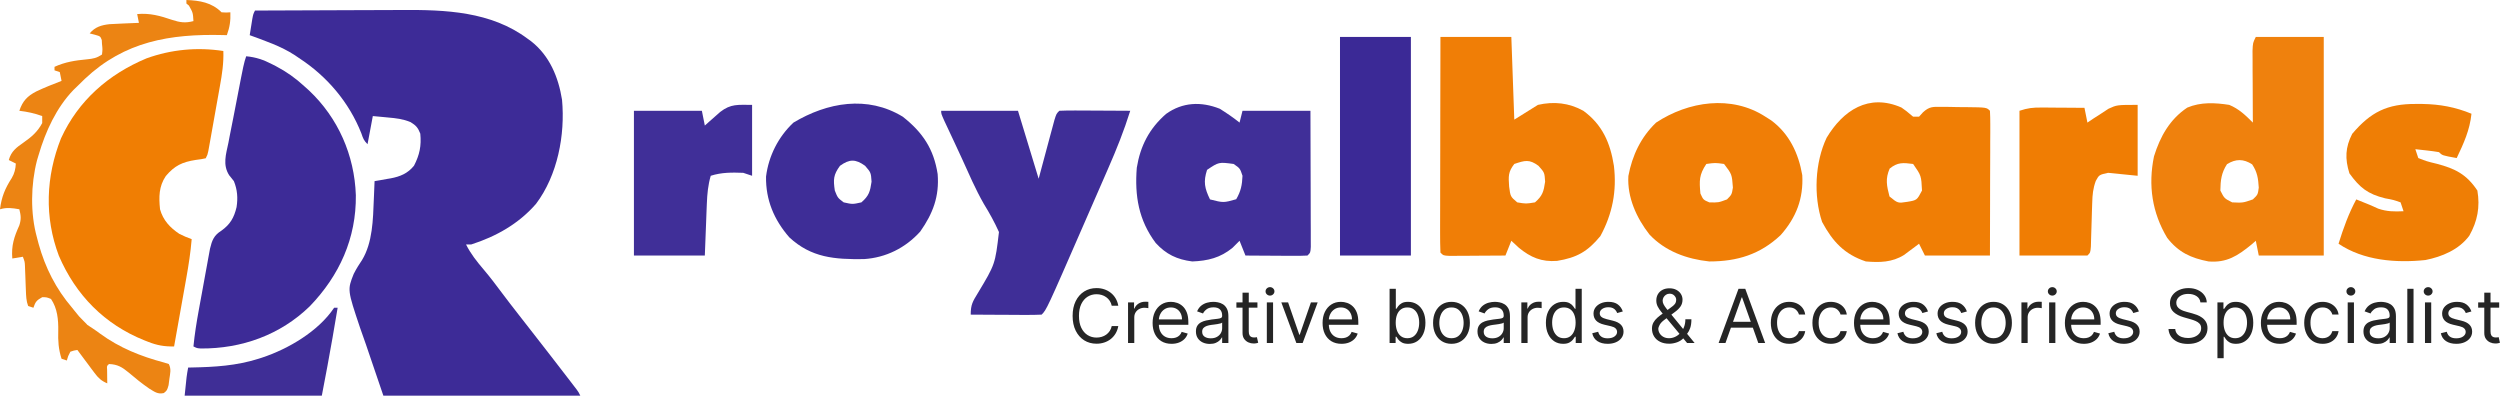 <svg width="2031" height="322" viewBox="0 0 2031 322" fill="none" xmlns="http://www.w3.org/2000/svg">
<path d="M207.156 8.572C226.172 8.472 245.187 8.396 264.204 8.35C273.037 8.328 281.87 8.298 290.703 8.249C299.253 8.201 307.803 8.176 316.353 8.165C319.589 8.157 322.825 8.142 326.061 8.119C361.862 7.87 398.824 9.227 428.598 31.43C429.53 32.103 430.462 32.775 431.422 33.468C446.463 45.228 453.649 62.637 456.596 81.054C459.224 109.689 452.969 142.339 435.496 165.563C421.486 181.722 403.16 192.079 382.881 198.584C381.467 198.584 380.052 198.584 378.595 198.584C382.431 206.256 387.362 212.425 392.913 218.951C398.154 225.133 403.018 231.538 407.843 238.05C412.146 243.832 416.578 249.511 421.008 255.194C422.285 256.833 422.285 256.833 423.588 258.504C426.209 261.866 428.832 265.227 431.455 268.588C441.646 281.653 451.817 294.731 461.904 307.876C462.7 308.911 463.497 309.946 464.318 311.013C465.048 311.967 465.778 312.921 466.53 313.903C467.173 314.742 467.817 315.581 468.48 316.445C470.029 318.591 470.029 318.591 471.458 321.449C418.655 321.449 365.851 321.449 311.448 321.449C306.733 307.599 302.019 293.75 297.161 279.482C295.64 275.166 294.119 270.85 292.552 266.404C282.195 235.502 282.195 235.502 287.349 222.554C289.374 218.562 291.651 214.852 294.171 211.156C302.731 197.058 303.045 178.23 303.68 162.242C303.772 160.061 303.772 160.061 303.867 157.836C304.017 154.275 304.163 150.714 304.305 147.152C305.752 146.909 307.2 146.666 308.691 146.415C310.622 146.067 312.553 145.717 314.484 145.366C315.909 145.131 315.909 145.131 317.363 144.892C325.024 143.465 331.307 140.899 336.343 134.607C340.905 125.765 342.406 118.481 341.45 108.578C339.532 103.677 338.016 101.96 333.548 99.208C327.402 96.654 321.782 96.025 315.198 95.452C313.416 95.277 313.416 95.277 311.599 95.098C308.692 94.814 305.784 94.551 302.876 94.292C301.462 101.835 300.047 109.378 298.59 117.15C295.509 114.069 294.962 112.447 293.59 108.4C283.674 83.136 265.538 61.806 242.872 47.146C241.799 46.405 240.725 45.665 239.619 44.902C228.293 37.507 215.495 33.222 202.87 28.573C203.311 25.774 203.758 22.977 204.209 20.18C204.458 18.622 204.706 17.064 204.963 15.459C205.727 11.429 205.727 11.429 207.156 8.572Z" fill="#3D2B97"/>
<path d="M181.44 41.431C181.802 51.19 180.417 60.225 178.677 69.815C178.254 72.206 178.254 72.206 177.823 74.646C177.228 77.996 176.629 81.346 176.025 84.695C175.098 89.838 174.187 94.983 173.278 100.129C172.698 103.388 172.116 106.647 171.534 109.906C171.26 111.45 170.986 112.993 170.704 114.583C170.447 116.004 170.189 117.426 169.924 118.891C169.587 120.771 169.587 120.771 169.242 122.689C168.582 125.722 168.582 125.722 167.153 128.579C163.565 129.333 163.565 129.333 159.028 129.919C148.035 131.636 141.894 134.54 134.718 142.989C128.996 151.434 128.993 160.131 130.008 170.011C132.486 178.928 138.128 184.953 145.723 190.012C149.023 191.713 152.228 193.014 155.724 194.298C154.839 204.958 153.239 215.394 151.343 225.918C151.06 227.515 150.776 229.112 150.484 230.758C149.587 235.809 148.682 240.858 147.777 245.908C147.164 249.353 146.551 252.798 145.938 256.244C144.444 264.645 142.943 273.046 141.437 281.446C133.624 281.611 127.59 280.572 120.365 277.696C119.363 277.304 118.362 276.912 117.33 276.508C84.977 263.56 61.576 239.806 47.804 207.753C35.974 176.379 37.244 143.423 49.557 112.418C63.634 81.655 88.167 60.319 119.025 47.414C139.167 40.143 160.3 38.179 181.44 41.431Z" fill="#F07E03"/>
<path d="M200.012 45.717C208.014 46.454 214.055 48.571 221.174 52.235C222.178 52.748 223.181 53.26 224.214 53.788C232.737 58.272 240.067 63.465 247.158 70.004C248.447 71.163 249.736 72.321 251.065 73.515C274.667 95.78 287.962 126.001 289.091 158.555C289.506 193.578 275.711 223.867 251.712 248.765C227.776 272.088 196.297 283.358 163.074 283.115C160.01 282.875 160.01 282.875 157.153 281.446C158.127 271.617 159.649 261.983 161.433 252.27C161.71 250.751 161.986 249.233 162.271 247.668C162.854 244.479 163.438 241.29 164.026 238.101C164.922 233.225 165.805 228.347 166.687 223.468C167.257 220.36 167.827 217.251 168.398 214.143C168.66 212.689 168.922 211.235 169.192 209.737C169.444 208.377 169.697 207.018 169.957 205.617C170.175 204.428 170.393 203.239 170.617 202.014C172.258 195.169 173.797 191.192 179.833 187.422C187.042 182.293 190.172 176.805 192.194 168.253C193.34 160.77 192.856 154.187 190.012 147.152C188.739 145.529 187.45 143.919 186.149 142.318C180.757 133.805 183.609 125.35 185.558 116.006C185.921 114.112 186.28 112.216 186.636 110.32C187.577 105.356 188.573 100.403 189.58 95.451C190.595 90.405 191.556 85.348 192.523 80.292C198.044 51.623 198.044 51.623 200.012 45.717Z" fill="#3D2B97"/>
<path d="M151.438 0C162.346 0.447 172.028 2.018 180.011 10.001C183.702 10.239 183.702 10.239 187.154 10.001C187.432 16.947 186.64 22.06 184.297 28.573C183.22 28.543 182.143 28.513 181.033 28.483C138.083 27.45 101.32 33.575 68.969 64.036C66.919 66.011 64.889 68.007 62.861 70.004C61.815 71.015 60.769 72.026 59.691 73.068C45.803 87.48 36.998 106.728 31.43 125.722C30.976 127.236 30.521 128.75 30.052 130.309C25.009 149.878 24.568 173.353 30.002 192.869C30.457 194.604 30.912 196.339 31.38 198.126C36.755 217.491 45.453 234.685 58.575 250.016C59.619 251.317 59.619 251.317 60.685 252.644C64.083 256.97 64.29 257.159 67.861 260.73L70.004 262.873L70.998 263.973C70.998 263.973 77.887 268.393 81.255 270.999C96.986 282.54 114.397 289.494 133.133 294.483C135.122 295.101 135.122 295.101 137.151 295.733C139.27 299.969 138.24 303.23 137.598 307.876C137.28 310.374 137.28 310.374 136.956 312.921C135.723 317.163 135.723 317.163 133.094 319.322C127.995 320.475 125.435 318.182 121.107 315.606C115.265 311.576 109.764 307.118 104.363 302.515C99.22 298.265 95.5 296.02 88.577 295.733C86.778 297.21 86.778 297.21 87.009 300.426C87.025 301.735 87.042 303.045 87.059 304.394C87.072 305.707 87.085 307.02 87.098 308.373C87.115 309.388 87.131 310.402 87.148 311.448C82.346 309.43 79.913 307.153 76.813 302.999C75.993 301.912 75.174 300.826 74.329 299.706C73.492 298.572 72.653 297.437 71.79 296.268C70.93 295.123 70.07 293.977 69.184 292.797C67.066 289.973 64.959 287.142 62.861 284.303C60.047 284.739 60.047 284.739 57.146 285.732C55.294 289.29 55.294 289.29 54.289 292.875C52.875 292.404 51.46 291.932 50.003 291.447C47.488 283.638 47.081 276.947 47.324 268.767C47.453 259.664 46.671 250.604 41.431 242.872C37.922 241.465 37.922 241.465 34.288 241.444C29.83 243.92 28.783 245.101 27.145 250.016C25.73 249.544 24.316 249.073 22.859 248.587C21.283 244.454 21.186 240.291 21.028 235.902C20.975 234.586 20.921 233.27 20.866 231.915C20.766 229.154 20.665 226.393 20.565 223.633C20.512 222.319 20.458 221.005 20.403 219.651C20.36 218.453 20.317 217.255 20.272 216.02C20.103 212.62 20.103 212.62 18.573 208.584C15.744 209.056 12.915 209.527 10.001 210.013C9.116 199.577 11.431 192.552 15.721 183.03C17.323 178.021 16.979 175.057 15.715 170.011C9.971 169.016 5.597 168.339 0 170.011C1.229 160.052 4.083 153.082 9.526 144.685C11.805 140.797 12.622 137.356 12.858 132.865C10.972 131.922 9.086 130.98 7.143 130.008C9.092 122.91 13.316 119.848 19.108 115.811C25.642 111.239 30.398 107.201 34.288 100.006C34.288 98.12 34.288 96.234 34.288 94.292C28.108 92.031 22.246 90.789 15.715 90.006C18.345 82.117 22.165 78.074 29.466 74.29C36.174 71.101 43.075 68.387 50.003 65.718C49.532 63.361 49.06 61.004 48.574 58.575C47.16 58.104 45.746 57.632 44.288 57.146C44.288 56.203 44.288 55.261 44.288 54.289C52.975 50.308 61.226 49.089 70.649 48.196C75.774 47.673 78.486 47.206 82.862 44.288C83.339 40.122 83.339 40.122 82.862 35.717C82.803 34.656 82.744 33.595 82.684 32.502C81.513 29.474 81.513 29.474 77.058 28.216C75.674 27.862 74.288 27.509 72.862 27.145C77.127 21.931 82.362 20.375 88.961 19.641C92.583 19.404 96.2 19.239 99.828 19.108C101.712 19.026 101.712 19.026 103.634 18.941C106.71 18.807 109.787 18.688 112.864 18.573C112.157 15.037 112.157 15.037 111.436 11.429C121.791 10.488 130.132 12.854 139.841 16.157C146.181 18.226 150.5 18.894 157.153 17.144C156.74 10.306 156.74 10.306 153.492 4.554C152.814 3.994 152.136 3.434 151.438 2.857C151.438 1.914 151.438 0.971 151.438 0Z" fill="#EC8413"/>
<path d="M271.445 250.016C272.388 250.016 273.331 250.016 274.303 250.016C273.236 256.297 272.163 262.576 271.088 268.856C270.795 270.581 270.503 272.305 270.201 274.082C267.486 289.919 264.453 305.655 261.445 321.449C224.671 321.449 187.897 321.449 150.009 321.449C151.617 305.376 151.617 305.376 152.867 298.59C153.735 298.577 154.603 298.563 155.498 298.55C174.289 298.188 192.03 297.156 210.013 291.447C210.925 291.158 211.837 290.869 212.777 290.571C234.194 283.496 258.68 269.164 271.445 250.016Z" fill="#3F2E96"/>
<path d="M908.504 248.39H903.177C902.863 246.858 902.312 245.513 901.524 244.354C900.751 243.193 899.806 242.22 898.688 241.432C897.586 240.631 896.362 240.029 895.016 239.628C893.67 239.226 892.268 239.026 890.808 239.026C888.143 239.026 885.731 239.7 883.569 241.046C881.422 242.391 879.71 244.374 878.437 246.994C877.177 249.615 876.547 252.829 876.547 256.637C876.547 260.446 877.177 263.659 878.437 266.28C879.71 268.901 881.422 270.883 883.569 272.229C885.731 273.574 888.143 274.248 890.808 274.248C892.268 274.248 893.67 274.048 895.016 273.646C896.362 273.245 897.586 272.652 898.688 271.864C899.806 271.063 900.751 270.082 901.524 268.922C902.312 267.748 902.863 266.403 903.177 264.884H908.504C908.103 267.132 907.372 269.144 906.314 270.92C905.254 272.694 903.936 274.204 902.361 275.451C900.787 276.682 899.018 277.619 897.057 278.264C895.11 278.908 893.027 279.23 890.808 279.23C887.057 279.23 883.72 278.313 880.799 276.482C877.879 274.649 875.581 272.044 873.904 268.664C872.23 265.285 871.393 261.275 871.393 256.637C871.393 251.999 872.23 247.989 873.904 244.611C875.581 241.232 877.879 238.627 880.799 236.794C883.72 234.961 887.057 234.044 890.808 234.044C893.027 234.044 895.11 234.366 897.057 235.011C899.018 235.655 900.787 236.601 902.361 237.845C903.936 239.077 905.254 240.58 906.314 242.356C907.372 244.117 908.103 246.128 908.504 248.39ZM916.423 278.629V245.642H921.32V250.625H921.663C922.264 248.992 923.353 247.668 924.927 246.65C926.503 245.634 928.279 245.126 930.254 245.126C930.625 245.126 931.091 245.133 931.65 245.148C932.208 245.162 932.63 245.183 932.917 245.212V250.366C932.745 250.324 932.351 250.258 931.736 250.173C931.134 250.072 930.498 250.023 929.824 250.023C928.22 250.023 926.788 250.359 925.529 251.031C924.284 251.69 923.296 252.607 922.565 253.781C921.85 254.94 921.492 256.264 921.492 257.754V278.629H916.423ZM951.752 279.316C948.574 279.316 945.83 278.614 943.526 277.211C941.236 275.793 939.467 273.818 938.222 271.284C936.991 268.736 936.374 265.773 936.374 262.393C936.374 259.014 936.991 256.036 938.222 253.459C939.467 250.867 941.199 248.849 943.418 247.403C945.652 245.943 948.258 245.212 951.236 245.212C952.955 245.212 954.65 245.498 956.327 246.07C958.001 246.643 959.525 247.574 960.901 248.862C962.275 250.137 963.371 251.826 964.187 253.931C965.002 256.036 965.41 258.628 965.41 261.705V263.854H939.983V259.473H960.256C960.256 257.611 959.885 255.95 959.139 254.49C958.41 253.029 957.365 251.876 956.004 251.031C954.658 250.188 953.069 249.765 951.236 249.765C949.217 249.765 947.47 250.265 945.995 251.268C944.535 252.256 943.411 253.544 942.623 255.134C941.837 256.723 941.443 258.426 941.443 260.246V263.165C941.443 265.657 941.873 267.77 942.731 269.502C943.605 271.219 944.814 272.529 946.361 273.431C947.907 274.32 949.704 274.764 951.752 274.764C953.083 274.764 954.286 274.577 955.359 274.204C956.448 273.818 957.385 273.245 958.173 272.487C958.961 271.714 959.569 270.754 959.999 269.609L964.894 270.984C964.38 272.645 963.513 274.105 962.297 275.365C961.079 276.61 959.576 277.584 957.786 278.285C955.997 278.973 953.985 279.316 951.752 279.316ZM982.827 279.402C980.738 279.402 978.841 279.009 977.136 278.221C975.432 277.419 974.08 276.267 973.077 274.764C972.076 273.245 971.574 271.414 971.574 269.265C971.574 267.375 971.947 265.843 972.691 264.669C973.435 263.481 974.431 262.55 975.676 261.877C976.923 261.205 978.297 260.704 979.8 260.375C981.317 260.031 982.843 259.758 984.375 259.559C986.379 259.3 988.003 259.107 989.25 258.979C990.51 258.834 991.425 258.599 991.998 258.27C992.584 257.941 992.878 257.368 992.878 256.551V256.38C992.878 254.26 992.299 252.614 991.14 251.439C989.994 250.265 988.254 249.679 985.92 249.679C983.501 249.679 981.603 250.208 980.229 251.268C978.854 252.328 977.888 253.459 977.329 254.662L972.519 252.943C973.378 250.939 974.524 249.378 975.955 248.261C977.401 247.13 978.977 246.343 980.681 245.899C982.397 245.44 984.087 245.212 985.749 245.212C986.807 245.212 988.025 245.341 989.399 245.598C990.789 245.842 992.128 246.351 993.416 247.124C994.718 247.896 995.8 249.064 996.658 250.625C997.517 252.185 997.947 254.275 997.947 256.894V278.629H992.878V274.162H992.621C992.277 274.878 991.704 275.644 990.903 276.46C990.102 277.277 989.035 277.971 987.703 278.543C986.372 279.116 984.746 279.402 982.827 279.402ZM983.6 274.849C985.606 274.849 987.294 274.456 988.669 273.668C990.058 272.88 991.103 271.864 991.805 270.619C992.521 269.373 992.878 268.062 992.878 266.688V262.05C992.663 262.307 992.191 262.544 991.461 262.759C990.745 262.959 989.915 263.137 988.969 263.295C988.039 263.437 987.13 263.567 986.243 263.681C985.369 263.782 984.66 263.868 984.116 263.94C982.799 264.111 981.568 264.39 980.422 264.776C979.291 265.149 978.376 265.714 977.673 266.473C976.986 267.217 976.642 268.234 976.642 269.524C976.642 271.284 977.294 272.615 978.597 273.517C979.914 274.406 981.583 274.849 983.6 274.849ZM1021.54 245.642V249.936H1004.45V245.642H1021.54ZM1009.43 237.738H1014.5V269.179C1014.5 270.611 1014.71 271.684 1015.12 272.402C1015.55 273.102 1016.1 273.574 1016.76 273.818C1017.43 274.048 1018.14 274.162 1018.88 274.162C1019.44 274.162 1019.9 274.134 1020.26 274.076C1020.61 274.004 1020.9 273.947 1021.11 273.905L1022.15 278.458C1021.8 278.585 1021.32 278.715 1020.71 278.844C1020.09 278.987 1019.31 279.059 1018.37 279.059C1016.93 279.059 1015.53 278.75 1014.16 278.135C1012.8 277.519 1011.67 276.581 1010.76 275.321C1009.88 274.061 1009.43 272.472 1009.43 270.554V237.738ZM1029.17 278.629V245.642H1034.24V278.629H1029.17ZM1031.75 240.144C1030.76 240.144 1029.91 239.808 1029.19 239.134C1028.49 238.46 1028.14 237.652 1028.14 236.706C1028.14 235.762 1028.49 234.953 1029.19 234.281C1029.91 233.607 1030.76 233.271 1031.75 233.271C1032.73 233.271 1033.58 233.607 1034.28 234.281C1035 234.953 1035.35 235.762 1035.35 236.706C1035.35 237.652 1035 238.46 1034.28 239.134C1033.58 239.808 1032.73 240.144 1031.75 240.144ZM1070.49 245.642L1058.29 278.629H1053.14L1040.94 245.642H1046.44L1055.55 271.928H1055.89L1065 245.642H1070.49ZM1089.83 279.316C1086.66 279.316 1083.91 278.614 1081.61 277.211C1079.32 275.793 1077.55 273.818 1076.3 271.284C1075.07 268.736 1074.46 265.773 1074.46 262.393C1074.46 259.014 1075.07 256.036 1076.3 253.459C1077.55 250.867 1079.28 248.849 1081.5 247.403C1083.73 245.943 1086.34 245.212 1089.32 245.212C1091.04 245.212 1092.73 245.498 1094.41 246.07C1096.08 246.643 1097.61 247.574 1098.98 248.862C1100.36 250.137 1101.45 251.826 1102.27 253.931C1103.08 256.036 1103.49 258.628 1103.49 261.705V263.854H1078.06V259.473H1098.34C1098.34 257.611 1097.97 255.95 1097.22 254.49C1096.49 253.029 1095.45 251.876 1094.09 251.031C1092.74 250.188 1091.15 249.765 1089.32 249.765C1087.3 249.765 1085.55 250.265 1084.08 251.268C1082.62 252.256 1081.49 253.544 1080.71 255.134C1079.92 256.723 1079.53 258.426 1079.53 260.246V263.165C1079.53 265.657 1079.95 267.77 1080.81 269.502C1081.69 271.219 1082.9 272.529 1084.44 273.431C1085.99 274.32 1087.79 274.764 1089.83 274.764C1091.17 274.764 1092.37 274.577 1093.44 274.204C1094.53 273.818 1095.47 273.245 1096.25 272.487C1097.04 271.714 1097.65 270.754 1098.08 269.609L1102.98 270.984C1102.46 272.645 1101.59 274.105 1100.38 275.365C1099.16 276.61 1097.66 277.584 1095.87 278.285C1094.08 278.973 1092.07 279.316 1089.83 279.316ZM1128.9 278.629V234.645H1133.97V250.882H1134.4C1134.77 250.309 1135.28 249.578 1135.94 248.691C1136.62 247.789 1137.58 246.988 1138.82 246.285C1140.08 245.57 1141.79 245.212 1143.93 245.212C1146.71 245.212 1149.16 245.906 1151.28 247.295C1153.4 248.684 1155.05 250.653 1156.24 253.202C1157.43 255.75 1158.02 258.756 1158.02 262.221C1158.02 265.714 1157.43 268.743 1156.24 271.306C1155.05 273.855 1153.4 275.83 1151.3 277.233C1149.19 278.622 1146.77 279.316 1144.02 279.316C1141.9 279.316 1140.2 278.965 1138.93 278.264C1137.65 277.549 1136.67 276.739 1135.99 275.837C1135.3 274.921 1134.77 274.162 1134.4 273.561H1133.8V278.629H1128.9ZM1133.88 262.136C1133.88 264.627 1134.25 266.824 1134.98 268.729C1135.71 270.619 1136.77 272.101 1138.18 273.174C1139.58 274.234 1141.3 274.764 1143.33 274.764C1145.45 274.764 1147.22 274.204 1148.64 273.089C1150.07 271.956 1151.14 270.439 1151.86 268.534C1152.59 266.616 1152.95 264.484 1152.95 262.136C1152.95 259.816 1152.59 257.726 1151.88 255.864C1151.18 253.988 1150.11 252.506 1148.68 251.419C1147.26 250.316 1145.48 249.765 1143.33 249.765C1141.27 249.765 1139.54 250.287 1138.13 251.332C1136.73 252.363 1135.67 253.81 1134.95 255.671C1134.24 257.517 1133.88 259.673 1133.88 262.136ZM1179.18 279.316C1176.2 279.316 1173.58 278.607 1171.34 277.189C1169.1 275.773 1167.36 273.789 1166.1 271.241C1164.85 268.692 1164.23 265.714 1164.23 262.307C1164.23 258.871 1164.85 255.871 1166.1 253.309C1167.36 250.746 1169.1 248.755 1171.34 247.339C1173.58 245.921 1176.2 245.212 1179.18 245.212C1182.15 245.212 1184.76 245.921 1186.99 247.339C1189.24 248.755 1190.99 250.746 1192.23 253.309C1193.49 255.871 1194.12 258.871 1194.12 262.307C1194.12 265.714 1193.49 268.692 1192.23 271.241C1190.99 273.789 1189.24 275.773 1186.99 277.189C1184.76 278.607 1182.15 279.316 1179.18 279.316ZM1179.18 274.764C1181.44 274.764 1183.3 274.184 1184.76 273.023C1186.22 271.864 1187.3 270.339 1188 268.449C1188.7 266.559 1189.05 264.513 1189.05 262.307C1189.05 260.103 1188.7 258.048 1188 256.143C1187.3 254.24 1186.22 252.699 1184.76 251.525C1183.3 250.353 1181.44 249.765 1179.18 249.765C1176.91 249.765 1175.05 250.353 1173.59 251.525C1172.13 252.699 1171.05 254.24 1170.35 256.143C1169.65 258.048 1169.3 260.103 1169.3 262.307C1169.3 264.513 1169.65 266.559 1170.35 268.449C1171.05 270.339 1172.13 271.864 1173.59 273.023C1175.05 274.184 1176.91 274.764 1179.18 274.764ZM1211.57 279.402C1209.48 279.402 1207.58 279.009 1205.88 278.221C1204.17 277.419 1202.82 276.267 1201.82 274.764C1200.81 273.245 1200.31 271.414 1200.31 269.265C1200.31 267.375 1200.69 265.843 1201.43 264.669C1202.17 263.481 1203.17 262.55 1204.41 261.877C1205.66 261.205 1207.04 260.704 1208.54 260.375C1210.06 260.031 1211.58 259.758 1213.11 259.559C1215.12 259.3 1216.74 259.107 1217.99 258.979C1219.25 258.834 1220.16 258.599 1220.74 258.27C1221.32 257.941 1221.62 257.368 1221.62 256.551V256.38C1221.62 254.26 1221.04 252.614 1219.88 251.439C1218.73 250.265 1216.99 249.679 1214.66 249.679C1212.24 249.679 1210.34 250.208 1208.97 251.268C1207.59 252.328 1206.63 253.459 1206.07 254.662L1201.26 252.943C1202.12 250.939 1203.26 249.378 1204.69 248.261C1206.14 247.13 1207.72 246.343 1209.42 245.899C1211.14 245.44 1212.83 245.212 1214.49 245.212C1215.55 245.212 1216.76 245.341 1218.14 245.598C1219.53 245.842 1220.87 246.351 1222.15 247.124C1223.46 247.896 1224.54 249.064 1225.4 250.625C1226.26 252.185 1226.69 254.275 1226.69 256.894V278.629H1221.62V274.162H1221.36C1221.02 274.878 1220.44 275.644 1219.64 276.46C1218.84 277.277 1217.77 277.971 1216.44 278.543C1215.11 279.116 1213.48 279.402 1211.57 279.402ZM1212.34 274.849C1214.34 274.849 1216.03 274.456 1217.41 273.668C1218.8 272.88 1219.84 271.864 1220.54 270.619C1221.26 269.373 1221.62 268.062 1221.62 266.688V262.05C1221.4 262.307 1220.93 262.544 1220.2 262.759C1219.48 262.959 1218.65 263.137 1217.71 263.295C1216.78 263.437 1215.87 263.567 1214.98 263.681C1214.11 263.782 1213.4 263.868 1212.85 263.94C1211.54 264.111 1210.31 264.39 1209.16 264.776C1208.03 265.149 1207.11 265.714 1206.41 266.473C1205.73 267.217 1205.38 268.234 1205.38 269.524C1205.38 271.284 1206.03 272.615 1207.34 273.517C1208.65 274.406 1210.32 274.849 1212.34 274.849ZM1235.94 278.629V245.642H1240.83V250.625H1241.18C1241.78 248.992 1242.87 247.668 1244.44 246.65C1246.02 245.634 1247.79 245.126 1249.77 245.126C1250.14 245.126 1250.61 245.133 1251.16 245.148C1251.72 245.162 1252.14 245.183 1252.43 245.212V250.366C1252.26 250.324 1251.87 250.258 1251.25 250.173C1250.65 250.072 1250.01 250.023 1249.34 250.023C1247.74 250.023 1246.3 250.359 1245.04 251.031C1243.8 251.69 1242.81 252.607 1242.08 253.781C1241.36 254.94 1241.01 256.264 1241.01 257.754V278.629H1235.94ZM1269.89 279.316C1267.14 279.316 1264.72 278.622 1262.61 277.233C1260.51 275.83 1258.86 273.855 1257.67 271.306C1256.48 268.743 1255.89 265.714 1255.89 262.221C1255.89 258.756 1256.48 255.75 1257.67 253.202C1258.86 250.653 1260.51 248.684 1262.63 247.295C1264.75 245.906 1267.2 245.212 1269.98 245.212C1272.12 245.212 1273.82 245.57 1275.07 246.285C1276.33 246.988 1277.29 247.789 1277.95 248.691C1278.62 249.578 1279.14 250.309 1279.51 250.882H1279.94V234.645H1285.01V278.629H1280.11V273.561H1279.51C1279.14 274.162 1278.61 274.921 1277.92 275.837C1277.24 276.739 1276.26 277.549 1274.98 278.264C1273.71 278.965 1272.01 279.316 1269.89 279.316ZM1270.58 274.764C1272.61 274.764 1274.33 274.234 1275.73 273.174C1277.14 272.101 1278.2 270.619 1278.93 268.729C1279.66 266.824 1280.03 264.627 1280.03 262.136C1280.03 259.673 1279.67 257.517 1278.95 255.671C1278.24 253.81 1277.18 252.363 1275.78 251.332C1274.37 250.287 1272.64 249.765 1270.58 249.765C1268.43 249.765 1266.64 250.316 1265.21 251.419C1263.79 252.506 1262.73 253.988 1262.01 255.864C1261.31 257.726 1260.96 259.816 1260.96 262.136C1260.96 264.484 1261.32 266.616 1262.03 268.534C1262.76 270.439 1263.84 271.956 1265.25 273.089C1266.68 274.204 1268.46 274.764 1270.58 274.764ZM1318.36 253.029L1313.81 254.317C1313.52 253.559 1313.1 252.822 1312.54 252.106C1312 251.376 1311.25 250.774 1310.31 250.302C1309.36 249.83 1308.16 249.593 1306.68 249.593C1304.66 249.593 1302.98 250.059 1301.63 250.989C1300.3 251.905 1299.64 253.072 1299.64 254.49C1299.64 255.75 1300.09 256.745 1301.01 257.475C1301.93 258.204 1303.36 258.814 1305.31 259.3L1310.2 260.503C1313.15 261.218 1315.35 262.314 1316.8 263.789C1318.24 265.25 1318.96 267.132 1318.96 269.436C1318.96 271.326 1318.42 273.016 1317.33 274.505C1316.26 275.995 1314.76 277.169 1312.82 278.028C1310.89 278.886 1308.64 279.316 1306.08 279.316C1302.71 279.316 1299.93 278.585 1297.72 277.125C1295.52 275.666 1294.12 273.532 1293.54 270.725L1298.35 269.524C1298.8 271.298 1299.67 272.63 1300.95 273.517C1302.24 274.406 1303.92 274.849 1305.99 274.849C1308.36 274.849 1310.23 274.349 1311.62 273.346C1313.02 272.329 1313.72 271.113 1313.72 269.695C1313.72 268.549 1313.32 267.59 1312.52 266.817C1311.72 266.03 1310.49 265.443 1308.83 265.055L1303.33 263.767C1300.31 263.051 1298.09 261.942 1296.67 260.439C1295.27 258.92 1294.57 257.023 1294.57 254.747C1294.57 252.886 1295.09 251.24 1296.14 249.808C1297.2 248.375 1298.63 247.251 1300.45 246.437C1302.28 245.62 1304.36 245.212 1306.68 245.212C1309.94 245.212 1312.51 245.928 1314.37 247.359C1316.24 248.792 1317.58 250.682 1318.36 253.029ZM1356.06 279.23C1353.17 279.23 1350.68 278.701 1348.59 277.641C1346.5 276.581 1344.89 275.128 1343.75 273.282C1342.62 271.434 1342.06 269.322 1342.06 266.945C1342.06 265.114 1342.44 263.488 1343.22 262.07C1344 260.639 1345.08 259.315 1346.46 258.097C1347.85 256.866 1349.44 255.634 1351.25 254.404L1357.61 249.679C1358.85 248.862 1359.85 247.989 1360.59 247.058C1361.35 246.128 1361.73 244.911 1361.73 243.408C1361.73 242.291 1361.24 241.21 1360.25 240.165C1359.27 239.121 1357.99 238.596 1356.4 238.596C1355.29 238.596 1354.3 238.884 1353.44 239.457C1352.59 240.014 1351.93 240.73 1351.44 241.603C1350.97 242.464 1350.73 243.351 1350.73 244.266C1350.73 245.298 1351.01 246.343 1351.57 247.403C1352.14 248.447 1352.87 249.521 1353.74 250.625C1354.63 251.712 1355.54 252.829 1356.49 253.974L1376.68 278.629H1370.58L1353.91 258.527C1352.37 256.666 1350.96 254.976 1349.7 253.459C1348.44 251.942 1347.44 250.445 1346.7 248.97C1345.95 247.495 1345.58 245.899 1345.58 244.18C1345.58 242.205 1346.02 240.473 1346.89 238.984C1347.78 237.481 1349.02 236.313 1350.61 235.483C1352.21 234.638 1354.08 234.215 1356.23 234.215C1358.44 234.215 1360.33 234.645 1361.92 235.505C1363.51 236.349 1364.74 237.473 1365.6 238.877C1366.45 240.265 1366.88 241.775 1366.88 243.408C1366.88 245.513 1366.36 247.339 1365.32 248.884C1364.27 250.43 1362.85 251.869 1361.04 253.202L1352.28 259.73C1350.3 261.19 1348.97 262.608 1348.26 263.982C1347.56 265.356 1347.21 266.344 1347.21 266.945C1347.21 268.321 1347.57 269.601 1348.29 270.79C1349 271.978 1350.01 272.937 1351.31 273.668C1352.62 274.399 1354.14 274.764 1355.89 274.764C1357.55 274.764 1359.17 274.412 1360.74 273.71C1362.32 272.995 1363.74 271.965 1365.02 270.619C1366.3 269.272 1367.32 267.654 1368.06 265.764C1368.82 263.874 1369.2 261.749 1369.2 259.385H1374.1C1374.1 262.307 1373.76 264.691 1373.09 266.539C1372.42 268.385 1371.66 269.831 1370.81 270.876C1369.97 271.921 1369.29 272.702 1368.77 273.216C1368.6 273.431 1368.44 273.646 1368.3 273.861C1368.16 274.076 1368 274.291 1367.83 274.505C1366.41 276.094 1364.62 277.283 1362.46 278.071C1360.3 278.844 1358.16 279.23 1356.06 279.23ZM1401.78 278.629H1396.21L1412.35 234.645H1417.86L1434 278.629H1428.43L1415.27 241.603H1414.94L1401.78 278.629ZM1403.85 261.448H1426.36V266.172H1403.85V261.448ZM1453.57 279.316C1450.47 279.316 1447.81 278.585 1445.58 277.125C1443.34 275.666 1441.63 273.653 1440.42 271.091C1439.23 268.528 1438.62 265.6 1438.62 262.307C1438.62 258.957 1439.23 256 1440.47 253.437C1441.71 250.86 1443.44 248.849 1445.66 247.403C1447.9 245.943 1450.5 245.212 1453.47 245.212C1455.81 245.212 1457.89 245.642 1459.76 246.5C1461.62 247.359 1463.13 248.562 1464.33 250.109C1465.52 251.654 1466.26 253.459 1466.54 255.52H1461.47C1461.08 254.016 1460.23 252.686 1458.9 251.525C1457.57 250.353 1455.81 249.765 1453.57 249.765C1451.59 249.765 1449.86 250.28 1448.37 251.312C1446.89 252.328 1445.75 253.766 1444.91 255.627C1444.1 257.475 1443.68 259.644 1443.68 262.136C1443.68 264.684 1444.08 266.903 1444.89 268.793C1445.71 270.683 1446.85 272.15 1448.33 273.196C1449.81 274.241 1451.56 274.764 1453.57 274.764C1454.88 274.764 1456.08 274.533 1457.15 274.076C1458.23 273.618 1459.14 272.959 1459.87 272.101C1460.63 271.241 1461.15 270.211 1461.47 269.008H1466.54C1466.26 270.955 1465.54 272.709 1464.41 274.27C1463.3 275.815 1461.81 277.047 1459.98 277.964C1458.13 278.866 1455.99 279.316 1453.57 279.316ZM1487.36 279.316C1484.25 279.316 1481.6 278.585 1479.36 277.125C1477.13 275.666 1475.41 273.653 1474.2 271.091C1473.01 268.528 1472.41 265.6 1472.41 262.307C1472.41 258.957 1473.01 256 1474.25 253.437C1475.5 250.86 1477.23 248.849 1479.45 247.403C1481.68 245.943 1484.28 245.212 1487.26 245.212C1489.58 245.212 1491.68 245.642 1493.54 246.5C1495.39 247.359 1496.92 248.562 1498.11 250.109C1499.3 251.654 1500.04 253.459 1500.33 255.52H1495.25C1494.87 254.016 1494.01 252.686 1492.68 251.525C1491.36 250.353 1489.58 249.765 1487.36 249.765C1485.38 249.765 1483.65 250.28 1482.15 251.312C1480.67 252.328 1479.53 253.766 1478.69 255.627C1477.88 257.475 1477.46 259.644 1477.46 262.136C1477.46 264.684 1477.87 266.903 1478.67 268.793C1479.5 270.683 1480.64 272.15 1482.12 273.196C1483.59 274.241 1485.34 274.764 1487.36 274.764C1488.67 274.764 1489.86 274.533 1490.94 274.076C1492.01 273.618 1492.92 272.959 1493.66 272.101C1494.41 271.241 1494.93 270.211 1495.25 269.008H1500.33C1500.04 270.955 1499.32 272.709 1498.19 274.27C1497.08 275.815 1495.59 277.047 1493.74 277.964C1491.91 278.866 1489.78 279.316 1487.36 279.316ZM1521.56 279.316C1518.39 279.316 1515.65 278.614 1513.33 277.211C1511.04 275.793 1509.28 273.818 1508.04 271.284C1506.79 268.736 1506.19 265.773 1506.19 262.393C1506.19 259.014 1506.79 256.036 1508.04 253.459C1509.28 250.867 1511.01 248.849 1513.23 247.403C1515.46 245.943 1518.07 245.212 1521.04 245.212C1522.77 245.212 1524.47 245.498 1526.13 246.07C1527.81 246.643 1529.34 247.574 1530.72 248.862C1532.08 250.137 1533.19 251.826 1533.99 253.931C1534.82 256.036 1535.22 258.628 1535.22 261.705V263.854H1509.78V259.473H1530.06C1530.06 257.611 1529.69 255.95 1528.95 254.49C1528.21 253.029 1527.17 251.876 1525.81 251.031C1524.47 250.188 1522.87 249.765 1521.04 249.765C1519.02 249.765 1517.28 250.265 1515.8 251.268C1514.34 252.256 1513.23 253.544 1512.44 255.134C1511.65 256.723 1511.25 258.426 1511.25 260.246V263.165C1511.25 265.657 1511.68 267.77 1512.54 269.502C1513.41 271.219 1514.62 272.529 1516.17 273.431C1517.71 274.32 1519.51 274.764 1521.56 274.764C1522.89 274.764 1524.1 274.577 1525.17 274.204C1526.26 273.818 1527.19 273.245 1527.98 272.487C1528.77 271.714 1529.37 270.754 1529.81 269.609L1534.7 270.984C1534.19 272.645 1533.32 274.105 1532.11 275.365C1530.88 276.61 1529.39 277.584 1527.59 278.285C1525.81 278.973 1523.8 279.316 1521.56 279.316ZM1566.3 253.029L1561.74 254.317C1561.46 253.559 1561.04 252.822 1560.47 252.106C1559.93 251.376 1559.19 250.774 1558.25 250.302C1557.29 249.83 1556.08 249.593 1554.61 249.593C1552.59 249.593 1550.91 250.059 1549.57 250.989C1548.24 251.905 1547.57 253.072 1547.57 254.49C1547.57 255.75 1548.02 256.745 1548.94 257.475C1549.87 258.204 1551.3 258.814 1553.24 259.3L1558.13 260.503C1561.09 261.218 1563.29 262.314 1564.74 263.789C1566.18 265.25 1566.9 267.132 1566.9 269.436C1566.9 271.326 1566.35 273.016 1565.27 274.505C1564.2 275.995 1562.69 277.169 1560.75 278.028C1558.82 278.886 1556.57 279.316 1554.02 279.316C1550.64 279.316 1547.87 278.585 1545.65 277.125C1543.45 275.666 1542.06 273.532 1541.47 270.725L1546.27 269.524C1546.74 271.298 1547.6 272.63 1548.88 273.517C1550.17 274.406 1551.85 274.849 1553.93 274.849C1556.29 274.849 1558.17 274.349 1559.56 273.346C1560.96 272.329 1561.66 271.113 1561.66 269.695C1561.66 268.549 1561.26 267.59 1560.45 266.817C1559.65 266.03 1558.42 265.443 1556.76 265.055L1551.26 263.767C1548.24 263.051 1546.02 261.942 1544.61 260.439C1543.2 258.92 1542.49 257.023 1542.49 254.747C1542.49 252.886 1543.03 251.24 1544.07 249.808C1545.13 248.375 1546.58 247.251 1548.39 246.437C1550.22 245.62 1552.29 245.212 1554.61 245.212C1557.88 245.212 1560.43 245.928 1562.3 247.359C1564.18 248.792 1565.51 250.682 1566.3 253.029ZM1597.9 253.029L1593.34 254.317C1593.06 253.559 1592.64 252.822 1592.07 252.106C1591.53 251.376 1590.79 250.774 1589.83 250.302C1588.89 249.83 1587.68 249.593 1586.2 249.593C1584.19 249.593 1582.51 250.059 1581.17 250.989C1579.84 251.905 1579.17 253.072 1579.17 254.49C1579.17 255.75 1579.62 256.745 1580.54 257.475C1581.45 258.204 1582.9 258.814 1584.84 259.3L1589.73 260.503C1592.69 261.218 1594.87 262.314 1596.32 263.789C1597.78 265.25 1598.5 267.132 1598.5 269.436C1598.5 271.326 1597.95 273.016 1596.86 274.505C1595.8 275.995 1594.29 277.169 1592.35 278.028C1590.42 278.886 1588.17 279.316 1585.62 279.316C1582.24 279.316 1579.45 278.585 1577.25 277.125C1575.05 275.666 1573.66 273.532 1573.07 270.725L1577.87 269.524C1578.34 271.298 1579.2 272.63 1580.48 273.517C1581.77 274.406 1583.45 274.849 1585.52 274.849C1587.88 274.849 1589.77 274.349 1591.14 273.346C1592.55 272.329 1593.26 271.113 1593.26 269.695C1593.26 268.549 1592.86 267.59 1592.05 266.817C1591.24 266.03 1590.02 265.443 1588.36 265.055L1582.86 263.767C1579.84 263.051 1577.62 261.942 1576.21 260.439C1574.8 258.92 1574.09 257.023 1574.09 254.747C1574.09 252.886 1574.61 251.24 1575.67 249.808C1576.73 248.375 1578.16 247.251 1579.99 246.437C1581.82 245.62 1583.89 245.212 1586.2 245.212C1589.48 245.212 1592.03 245.928 1593.9 247.359C1595.78 248.792 1597.11 250.682 1597.9 253.029ZM1619.52 279.316C1616.54 279.316 1613.94 278.607 1611.69 277.189C1609.45 275.773 1607.71 273.789 1606.45 271.241C1605.2 268.692 1604.58 265.714 1604.58 262.307C1604.58 258.871 1605.2 255.871 1606.45 253.309C1607.71 250.746 1609.45 248.755 1611.69 247.339C1613.94 245.921 1616.54 245.212 1619.52 245.212C1622.51 245.212 1625.11 245.921 1627.35 247.339C1629.6 248.755 1631.34 250.746 1632.59 253.309C1633.85 255.871 1634.47 258.871 1634.47 262.307C1634.47 265.714 1633.85 268.692 1632.59 271.241C1631.34 273.789 1629.6 275.773 1627.35 277.189C1625.11 278.607 1622.51 279.316 1619.52 279.316ZM1619.52 274.764C1621.79 274.764 1623.65 274.184 1625.11 273.023C1626.57 271.864 1627.65 270.339 1628.35 268.449C1629.06 266.559 1629.41 264.513 1629.41 262.307C1629.41 260.103 1629.06 258.048 1628.35 256.143C1627.65 254.24 1626.57 252.699 1625.11 251.525C1623.65 250.353 1621.79 249.765 1619.52 249.765C1617.27 249.765 1615.4 250.353 1613.94 251.525C1612.48 252.699 1611.4 254.24 1610.7 256.143C1609.99 258.048 1609.64 260.103 1609.64 262.307C1609.64 264.513 1609.99 266.559 1610.7 268.449C1611.4 270.339 1612.48 271.864 1613.94 273.023C1615.4 274.184 1617.27 274.764 1619.52 274.764ZM1642.21 278.629V245.642H1647.1V250.625H1647.45C1648.06 248.992 1649.13 247.668 1650.71 246.65C1652.29 245.634 1654.06 245.126 1656.04 245.126C1656.41 245.126 1656.88 245.133 1657.43 245.148C1657.99 245.162 1658.42 245.183 1658.71 245.212V250.366C1658.53 250.324 1658.14 250.258 1657.52 250.173C1656.93 250.072 1656.29 250.023 1655.62 250.023C1654.01 250.023 1652.58 250.359 1651.32 251.031C1650.08 251.69 1649.08 252.607 1648.35 253.781C1647.64 254.94 1647.27 256.264 1647.27 257.754V278.629H1642.21ZM1664.71 278.629V245.642H1669.78V278.629H1664.71ZM1667.29 240.144C1666.3 240.144 1665.45 239.808 1664.74 239.134C1664.04 238.46 1663.68 237.652 1663.68 236.706C1663.68 235.762 1664.04 234.953 1664.74 234.281C1665.45 233.607 1666.3 233.271 1667.29 233.271C1668.27 233.271 1669.13 233.607 1669.83 234.281C1670.54 234.953 1670.89 235.762 1670.89 236.706C1670.89 237.652 1670.54 238.46 1669.83 239.134C1669.13 239.808 1668.27 240.144 1667.29 240.144ZM1692.9 279.316C1689.72 279.316 1686.97 278.614 1684.67 277.211C1682.38 275.793 1680.62 273.818 1679.36 271.284C1678.13 268.736 1677.51 265.773 1677.51 262.393C1677.51 259.014 1678.13 256.036 1679.36 253.459C1680.62 250.867 1682.35 248.849 1684.56 247.403C1686.8 245.943 1689.4 245.212 1692.38 245.212C1694.09 245.212 1695.79 245.498 1697.47 246.07C1699.15 246.643 1700.67 247.574 1702.04 248.862C1703.41 250.137 1704.51 251.826 1705.33 253.931C1706.15 256.036 1706.55 258.628 1706.55 261.705V263.854H1681.12V259.473H1701.4C1701.4 257.611 1701.03 255.95 1700.29 254.49C1699.55 253.029 1698.51 251.876 1697.15 251.031C1695.8 250.188 1694.21 249.765 1692.38 249.765C1690.36 249.765 1688.61 250.265 1687.13 251.268C1685.67 252.256 1684.55 253.544 1683.77 255.134C1682.99 256.723 1682.58 258.426 1682.58 260.246V263.165C1682.58 265.657 1683.02 267.77 1683.88 269.502C1684.75 271.219 1685.96 272.529 1687.5 273.431C1689.05 274.32 1690.85 274.764 1692.9 274.764C1694.22 274.764 1695.43 274.577 1696.51 274.204C1697.58 273.818 1698.52 273.245 1699.31 272.487C1700.1 271.714 1700.71 270.754 1701.15 269.609L1706.03 270.984C1705.53 272.645 1704.66 274.105 1703.45 275.365C1702.22 276.61 1700.73 277.584 1698.93 278.285C1697.15 278.973 1695.13 279.316 1692.9 279.316ZM1737.63 253.029L1733.08 254.317C1732.79 253.559 1732.38 252.822 1731.8 252.106C1731.27 251.376 1730.53 250.774 1729.57 250.302C1728.63 249.83 1727.42 249.593 1725.94 249.593C1723.92 249.593 1722.25 250.059 1720.9 250.989C1719.57 251.905 1718.9 253.072 1718.9 254.49C1718.9 255.75 1719.36 256.745 1720.28 257.475C1721.19 258.204 1722.63 258.814 1724.56 259.3L1729.47 260.503C1732.43 261.218 1734.61 262.314 1736.05 263.789C1737.52 265.25 1738.24 267.132 1738.24 269.436C1738.24 271.326 1737.68 273.016 1736.59 274.505C1735.52 275.995 1734.02 277.169 1732.09 278.028C1730.16 278.886 1727.91 279.316 1725.35 279.316C1721.98 279.316 1719.19 278.585 1716.99 277.125C1714.79 275.666 1713.39 273.532 1712.8 270.725L1717.61 269.524C1718.08 271.298 1718.94 272.63 1720.21 273.517C1721.51 274.406 1723.19 274.849 1725.25 274.849C1727.62 274.849 1729.5 274.349 1730.88 273.346C1732.29 272.329 1733 271.113 1733 269.695C1733 268.549 1732.59 267.59 1731.79 266.817C1730.98 266.03 1729.75 265.443 1728.09 265.055L1722.6 263.767C1719.57 263.051 1717.36 261.942 1715.95 260.439C1714.53 258.92 1713.83 257.023 1713.83 254.747C1713.83 252.886 1714.35 251.24 1715.41 249.808C1716.47 248.375 1717.89 247.251 1719.73 246.437C1721.56 245.62 1723.62 245.212 1725.94 245.212C1729.22 245.212 1731.77 245.928 1733.64 247.359C1735.52 248.792 1736.84 250.682 1737.63 253.029ZM1787.61 245.642C1787.36 243.465 1786.3 241.775 1784.47 240.574C1782.64 239.371 1780.39 238.769 1777.73 238.769C1775.78 238.769 1774.09 239.084 1772.63 239.714C1771.18 240.344 1770.04 241.21 1769.23 242.312C1768.43 243.414 1768.02 244.668 1768.02 246.07C1768.02 247.245 1768.31 248.254 1768.86 249.099C1769.43 249.929 1770.16 250.625 1771.05 251.182C1771.94 251.727 1772.88 252.177 1773.84 252.535C1774.81 252.879 1775.72 253.158 1776.52 253.373L1780.99 254.576C1782.13 254.877 1783.41 255.292 1784.82 255.821C1786.23 256.352 1787.59 257.074 1788.87 257.989C1790.18 258.892 1791.26 260.052 1792.1 261.47C1792.94 262.886 1793.37 264.627 1793.37 266.688C1793.37 269.065 1792.73 271.212 1791.49 273.131C1790.27 275.049 1788.47 276.574 1786.08 277.705C1783.73 278.837 1780.86 279.402 1777.48 279.402C1774.32 279.402 1771.6 278.894 1769.28 277.878C1767 276.86 1765.2 275.444 1763.87 273.625C1762.58 271.807 1761.84 269.695 1761.67 267.29H1767.17C1767.3 268.951 1767.87 270.325 1768.85 271.414C1769.82 272.487 1771.08 273.289 1772.58 273.818C1774.09 274.333 1775.73 274.592 1777.48 274.592C1779.51 274.592 1781.33 274.263 1782.96 273.604C1784.57 272.931 1785.85 272 1786.79 270.812C1787.75 269.61 1788.22 268.205 1788.22 266.602C1788.22 265.143 1787.8 263.953 1786.99 263.038C1786.17 262.12 1785.09 261.376 1783.76 260.803C1782.44 260.23 1780.99 259.73 1779.45 259.3L1774.04 257.754C1770.59 256.766 1767.89 255.355 1765.87 253.523C1763.87 251.69 1762.87 249.292 1762.87 246.329C1762.87 243.866 1763.54 241.718 1764.86 239.887C1766.21 238.039 1768.02 236.607 1770.27 235.591C1772.56 234.56 1775.1 234.044 1777.9 234.044C1780.74 234.044 1783.26 234.553 1785.46 235.569C1787.66 236.57 1789.41 237.946 1790.7 239.692C1792.01 241.439 1792.68 243.423 1792.77 245.642H1787.61ZM1801.44 291V245.642H1806.33V250.882H1806.93C1807.3 250.309 1807.82 249.578 1808.48 248.691C1809.15 247.789 1810.11 246.988 1811.37 246.285C1812.63 245.57 1814.32 245.212 1816.47 245.212C1819.24 245.212 1821.7 245.906 1823.81 247.295C1825.93 248.684 1827.59 250.653 1828.77 253.202C1829.96 255.75 1830.55 258.756 1830.55 262.221C1830.55 265.714 1829.96 268.743 1828.77 271.306C1827.59 273.855 1825.95 275.83 1823.83 277.233C1821.73 278.622 1819.31 279.316 1816.56 279.316C1814.44 279.316 1812.74 278.965 1811.47 278.264C1810.19 277.549 1809.21 276.739 1808.53 275.837C1807.84 274.921 1807.3 274.162 1806.93 273.561H1806.51V291H1801.44ZM1806.43 262.136C1806.43 264.627 1806.78 266.824 1807.52 268.729C1808.24 270.619 1809.32 272.101 1810.71 273.174C1812.12 274.234 1813.83 274.764 1815.87 274.764C1817.98 274.764 1819.75 274.204 1821.18 273.089C1822.6 271.956 1823.68 270.439 1824.4 268.534C1825.12 266.616 1825.49 264.484 1825.49 262.136C1825.49 259.816 1825.12 257.726 1824.42 255.864C1823.71 253.988 1822.65 252.506 1821.21 251.419C1819.8 250.316 1818.02 249.765 1815.87 249.765C1813.8 249.765 1812.07 250.287 1810.68 251.332C1809.27 252.363 1808.21 253.81 1807.48 255.671C1806.78 257.517 1806.43 259.673 1806.43 262.136ZM1852.12 279.316C1848.95 279.316 1846.21 278.614 1843.89 277.211C1841.6 275.793 1839.84 273.818 1838.6 271.284C1837.35 268.736 1836.75 265.773 1836.75 262.393C1836.75 259.014 1837.35 256.036 1838.6 253.459C1839.84 250.867 1841.57 248.849 1843.79 247.403C1846.02 245.943 1848.63 245.212 1851.6 245.212C1853.33 245.212 1855.03 245.498 1856.69 246.07C1858.37 246.643 1859.9 247.574 1861.28 248.862C1862.64 250.137 1863.75 251.826 1864.55 253.931C1865.37 256.036 1865.78 258.628 1865.78 261.705V263.854H1840.34V259.473H1860.62C1860.62 257.611 1860.25 255.95 1859.51 254.49C1858.77 253.029 1857.73 251.876 1856.37 251.031C1855.03 250.188 1853.43 249.765 1851.6 249.765C1849.58 249.765 1847.84 250.265 1846.36 251.268C1844.9 252.256 1843.79 253.544 1843 255.134C1842.21 256.723 1841.81 258.426 1841.81 260.246V263.165C1841.81 265.657 1842.24 267.77 1843.1 269.502C1843.97 271.219 1845.18 272.529 1846.73 273.431C1848.27 274.32 1850.07 274.764 1852.12 274.764C1853.45 274.764 1854.66 274.577 1855.73 274.204C1856.82 273.818 1857.75 273.245 1858.54 272.487C1859.33 271.714 1859.93 270.754 1860.37 269.609L1865.26 270.984C1864.75 272.645 1863.88 274.105 1862.67 275.365C1861.44 276.61 1859.95 277.584 1858.15 278.285C1856.37 278.973 1854.35 279.316 1852.12 279.316ZM1886.89 279.316C1883.8 279.316 1881.13 278.585 1878.9 277.125C1876.66 275.666 1874.95 273.653 1873.74 271.091C1872.55 268.528 1871.94 265.6 1871.94 262.307C1871.94 258.957 1872.56 256 1873.79 253.437C1875.03 250.86 1876.76 248.849 1878.98 247.403C1881.22 245.943 1883.82 245.212 1886.81 245.212C1889.13 245.212 1891.21 245.642 1893.08 246.5C1894.94 247.359 1896.45 248.562 1897.65 250.109C1898.84 251.654 1899.58 253.459 1899.86 255.52H1894.79C1894.4 254.016 1893.55 252.686 1892.22 251.525C1890.89 250.353 1889.13 249.765 1886.89 249.765C1884.91 249.765 1883.18 250.28 1881.69 251.312C1880.23 252.328 1879.07 253.766 1878.24 255.627C1877.42 257.475 1877.02 259.644 1877.02 262.136C1877.02 264.684 1877.42 266.903 1878.21 268.793C1879.03 270.683 1880.17 272.15 1881.65 273.196C1883.13 274.241 1884.88 274.764 1886.89 274.764C1888.21 274.764 1889.4 274.533 1890.47 274.076C1891.55 273.618 1892.46 272.959 1893.21 272.101C1893.95 271.241 1894.47 270.211 1894.79 269.008H1899.86C1899.58 270.955 1898.87 272.709 1897.73 274.27C1896.62 275.815 1895.14 277.047 1893.3 277.964C1891.46 278.866 1889.33 279.316 1886.89 279.316ZM1907.27 278.629V245.642H1912.35V278.629H1907.27ZM1909.84 240.144C1908.87 240.144 1908.01 239.808 1907.29 239.134C1906.58 238.46 1906.25 237.652 1906.25 236.706C1906.25 235.762 1906.58 234.953 1907.29 234.281C1908.01 233.607 1908.87 233.271 1909.84 233.271C1910.83 233.271 1911.67 233.607 1912.38 234.281C1913.1 234.953 1913.45 235.762 1913.45 236.706C1913.45 237.652 1913.1 238.46 1912.38 239.134C1911.67 239.808 1910.83 240.144 1909.84 240.144ZM1931.33 279.402C1929.25 279.402 1927.35 279.009 1925.63 278.221C1923.94 277.419 1922.58 276.267 1921.59 274.764C1920.58 273.245 1920.07 271.414 1920.07 269.265C1920.07 267.375 1920.44 265.843 1921.2 264.669C1921.94 263.481 1922.93 262.55 1924.17 261.877C1925.42 261.205 1926.79 260.704 1928.3 260.375C1929.82 260.031 1931.35 259.758 1932.87 259.559C1934.87 259.3 1936.5 259.107 1937.75 258.979C1939.01 258.834 1939.93 258.599 1940.5 258.27C1941.09 257.941 1941.37 257.368 1941.37 256.551V256.38C1941.37 254.26 1940.8 252.614 1939.64 251.439C1938.5 250.265 1936.76 249.679 1934.42 249.679C1932 249.679 1930.1 250.208 1928.72 251.268C1927.36 252.328 1926.39 253.459 1925.84 254.662L1921.01 252.943C1921.89 250.939 1923.03 249.378 1924.46 248.261C1925.9 247.13 1927.48 246.343 1929.18 245.899C1930.89 245.44 1932.59 245.212 1934.25 245.212C1935.31 245.212 1936.52 245.341 1937.9 245.598C1939.29 245.842 1940.64 246.351 1941.91 247.124C1943.22 247.896 1944.3 249.064 1945.15 250.625C1946.01 252.185 1946.45 254.275 1946.45 256.894V278.629H1941.37V274.162H1941.12C1940.79 274.878 1940.2 275.644 1939.41 276.46C1938.6 277.277 1937.54 277.971 1936.2 278.543C1934.87 279.116 1933.24 279.402 1931.33 279.402ZM1932.1 274.849C1934.1 274.849 1935.8 274.456 1937.17 273.668C1938.55 272.88 1939.61 271.864 1940.3 270.619C1941.02 269.373 1941.37 268.062 1941.37 266.688V262.05C1941.17 262.307 1940.69 262.544 1939.96 262.759C1939.24 262.959 1938.42 263.137 1937.48 263.295C1936.54 263.437 1935.63 263.567 1934.74 263.681C1933.87 263.782 1933.16 263.868 1932.62 263.94C1931.3 264.111 1930.07 264.39 1928.93 264.776C1927.8 265.149 1926.88 265.714 1926.17 266.473C1925.48 267.217 1925.15 268.234 1925.15 269.524C1925.15 271.284 1925.8 272.615 1927.1 273.517C1928.42 274.406 1930.09 274.849 1932.1 274.849ZM1960.76 234.645V278.629H1955.7V234.645H1960.76ZM1970.05 278.629V245.642H1975.12V278.629H1970.05ZM1972.62 240.144C1971.65 240.144 1970.79 239.808 1970.07 239.134C1969.38 238.46 1969.03 237.652 1969.03 236.706C1969.03 235.762 1969.38 234.953 1970.07 234.281C1970.79 233.607 1971.65 233.271 1972.62 233.271C1973.61 233.271 1974.47 233.607 1975.16 234.281C1975.88 234.953 1976.23 235.762 1976.23 236.706C1976.23 237.652 1975.88 238.46 1975.16 239.134C1974.47 239.808 1973.61 240.144 1972.62 240.144ZM2007.77 253.029L2003.21 254.317C2002.93 253.559 2002.51 252.822 2001.95 252.106C2001.4 251.376 2000.66 250.774 1999.72 250.302C1998.78 249.83 1997.57 249.593 1996.09 249.593C1994.07 249.593 1992.38 250.059 1991.03 250.989C1989.71 251.905 1989.03 253.072 1989.03 254.49C1989.03 255.75 1989.5 256.745 1990.41 257.475C1991.34 258.204 1992.76 258.814 1994.71 259.3L1999.6 260.503C2002.56 261.218 2004.76 262.314 2006.2 263.789C2007.65 265.25 2008.37 267.132 2008.37 269.436C2008.37 271.326 2007.83 273.016 2006.74 274.505C2005.67 275.995 2004.15 277.169 2002.22 278.028C2000.29 278.886 1998.06 279.316 1995.49 279.316C1992.13 279.316 1989.34 278.585 1987.14 277.125C1984.92 275.666 1983.52 273.532 1982.94 270.725L1987.76 269.524C1988.21 271.298 1989.08 272.63 1990.34 273.517C1991.64 274.406 1993.32 274.849 1995.4 274.849C1997.75 274.849 1999.63 274.349 2001.03 273.346C2002.42 272.329 2003.13 271.113 2003.13 269.695C2003.13 268.549 2002.73 267.59 2001.94 266.817C2001.13 266.03 1999.89 265.443 1998.24 265.055L1992.73 263.767C1989.72 263.051 1987.49 261.942 1986.08 260.439C1984.68 258.92 1983.98 257.023 1983.98 254.747C1983.98 252.886 1984.5 251.24 1985.54 249.808C1986.6 248.375 1988.04 247.251 1989.86 246.437C1991.69 245.62 1993.77 245.212 1996.09 245.212C1999.35 245.212 2001.92 245.928 2003.77 247.359C2005.65 248.792 2006.98 250.682 2007.77 253.029ZM2030.34 245.642V249.936H2013.26V245.642H2030.34ZM2018.23 237.738H2023.3V269.179C2023.3 270.611 2023.51 271.684 2023.93 272.402C2024.35 273.102 2024.9 273.574 2025.56 273.818C2026.23 274.048 2026.93 274.162 2027.69 274.162C2028.24 274.162 2028.7 274.134 2029.05 274.076C2029.42 274.004 2029.71 273.947 2029.92 273.905L2030.95 278.458C2030.61 278.585 2030.13 278.715 2029.5 278.844C2028.9 278.987 2028.11 279.059 2027.17 279.059C2025.74 279.059 2024.33 278.75 2022.95 278.135C2021.59 277.519 2020.47 276.581 2019.56 275.321C2018.68 274.061 2018.23 272.472 2018.23 270.554V237.738Z" fill="#252525"/>
<path d="M1170.21 30C1189.22 30 1208.23 30 1227.81 30C1228.61 52.177 1229.4 74.353 1230.21 97.2C1236.55 93.241 1242.88 89.281 1249.41 85.201C1262.36 82.244 1274.66 83.534 1286.31 90.002C1301.83 101.348 1308.2 116.113 1311.14 134.72C1313.57 155.141 1309.98 173.765 1300.11 191.852C1289.67 204.445 1281.02 209.305 1264.99 211.944C1252.34 212.915 1243.54 209.139 1233.96 201.304C1230.92 198.481 1230.92 198.481 1227.81 195.604C1226.23 199.563 1224.64 203.523 1223.01 207.603C1214.66 207.672 1206.31 207.716 1197.96 207.753C1194.39 207.783 1194.39 207.783 1190.74 207.813C1188.47 207.822 1186.21 207.83 1183.87 207.837C1181.77 207.85 1179.67 207.862 1177.51 207.876C1172.61 207.603 1172.61 207.603 1170.21 205.203C1169.98 199.755 1169.93 194.3 1169.94 188.847C1169.94 187.139 1169.94 185.428 1169.94 183.668C1169.94 177.993 1169.96 172.318 1169.98 166.643C1169.98 162.719 1169.98 158.793 1169.99 154.869C1170 144.519 1170.02 134.171 1170.05 123.821C1170.07 113.267 1170.08 102.716 1170.09 92.162C1170.12 71.442 1170.16 50.72 1170.21 30ZM1230.21 133.201C1225.18 139.739 1225.44 143.131 1226.01 151.502C1227.08 159.729 1227.08 159.729 1232.61 164.402C1239.71 165.602 1239.71 165.602 1247.01 164.402C1253.16 159.077 1254.09 155.638 1255.26 147.602C1254.78 140.183 1254.78 140.183 1249.86 134.701C1242.41 129.168 1238.83 130.329 1230.21 133.201Z" fill="#F07E06"/>
<path d="M1832.62 30C1850.84 30 1869.05 30 1887.82 30C1887.82 88.609 1887.82 147.218 1887.82 207.603C1870.4 207.603 1852.98 207.603 1835.02 207.603C1834.23 203.644 1833.44 199.683 1832.62 195.604C1830.89 197.121 1830.89 197.121 1829.11 198.668C1817.88 207.839 1809.01 213.599 1794.23 212.403C1779.87 209.634 1769.77 204.968 1760.61 193.203C1748.38 172.757 1745.04 150.555 1749.9 127.033C1754.92 110.929 1762.68 96.933 1776.96 87.405C1787.95 82.803 1799.44 83.417 1811.03 85.201C1818.96 88.477 1824.17 93.55 1830.23 99.601C1830.21 97.664 1830.2 95.725 1830.18 93.73C1830.13 84.986 1830.1 76.243 1830.08 67.501C1830.05 64.45 1830.03 61.4 1830.01 58.256C1830.01 55.348 1830 52.44 1830 49.444C1829.98 46.754 1829.96 44.064 1829.95 41.294C1830.23 34.8 1830.23 34.8 1832.62 30ZM1809.23 133.352C1804.6 140.519 1803.97 146.345 1803.82 154.802C1807.03 161.202 1807.03 161.202 1813.43 164.402C1822.13 164.814 1822.13 164.814 1830.23 162.002C1834.26 158.128 1834.26 158.128 1835.02 152.403C1834.56 144.883 1833.83 139.803 1829.63 133.502C1822.54 128.946 1816.4 128.988 1809.23 133.352Z" fill="#EF810D"/>
<path d="M1544.73 87.358C1548.52 90.002 1548.52 90.002 1554.22 94.802C1555.8 94.802 1557.39 94.802 1559.02 94.802C1560.6 93.044 1560.6 93.044 1562.23 91.25C1567.47 86.457 1570.31 86.733 1577.33 86.813C1580.54 86.832 1580.54 86.832 1583.8 86.85C1586.02 86.901 1588.24 86.95 1590.52 87.001C1592.76 87.013 1594.99 87.025 1597.29 87.038C1613.86 87.232 1613.86 87.232 1616.63 90.002C1616.85 93.684 1616.9 97.378 1616.9 101.069C1616.9 103.423 1616.9 105.778 1616.9 108.204C1616.88 110.764 1616.86 113.323 1616.85 115.96C1616.85 118.567 1616.85 121.175 1616.85 123.861C1616.83 132.225 1616.8 140.588 1616.76 148.952C1616.76 154.607 1616.75 160.261 1616.73 165.916C1616.71 179.812 1616.66 193.707 1616.63 207.603C1599.19 207.603 1581.77 207.603 1563.81 207.603C1562.23 204.435 1560.65 201.267 1559.02 198.003C1557.91 198.841 1556.82 199.679 1555.68 200.544C1553.48 202.182 1553.48 202.182 1551.21 203.854C1549.77 204.939 1548.32 206.024 1546.83 207.143C1537.08 213.189 1527.09 213.342 1515.82 212.403C1498.45 206.624 1488.9 196.378 1480.27 180.303C1473.2 159.183 1474.46 131.877 1483.96 111.891C1497.29 89.701 1518.08 75.66 1544.73 87.358ZM1535.17 136.952C1531.52 145.325 1532.77 150.887 1535.02 159.603C1541.8 165.172 1541.8 165.172 1549.57 163.952C1557.33 162.632 1557.33 162.632 1561.43 154.802C1560.85 142.706 1560.85 142.706 1554.22 133.201C1546.05 132.158 1541.7 131.679 1535.17 136.952Z" fill="#F07E05"/>
<path d="M990.958 88.35C996.557 91.867 1001.87 95.448 1007.01 99.601C1007.8 96.433 1008.59 93.264 1009.41 90.002C1027.63 90.002 1045.84 90.002 1064.61 90.002C1064.67 106.364 1064.71 122.727 1064.74 139.089C1064.75 144.66 1064.77 150.231 1064.79 155.803C1064.82 163.791 1064.83 171.779 1064.84 179.769C1064.86 182.275 1064.87 184.783 1064.88 187.367C1064.88 189.674 1064.88 191.98 1064.88 194.356C1064.89 196.397 1064.89 198.438 1064.9 200.541C1064.61 205.203 1064.61 205.203 1062.21 207.603C1058.46 207.812 1054.7 207.86 1050.95 207.837C1048.68 207.83 1046.42 207.822 1044.08 207.813C1041.7 207.793 1039.31 207.773 1036.86 207.753C1034.47 207.743 1032.07 207.731 1029.61 207.721C1023.67 207.692 1017.74 207.652 1011.81 207.603C1010.23 203.644 1008.64 199.683 1007.01 195.604C1005.13 197.484 1003.25 199.365 1001.31 201.304C991.467 209.408 981.228 211.928 968.609 212.403C956.216 210.832 947.364 206.629 938.907 197.403C925.021 178.9 921.722 159.049 923.523 136.286C926.394 118.541 933.693 104.406 947.307 92.55C960.711 82.936 975.807 82.348 990.958 88.35ZM980.608 138.002C977.487 147.627 978.629 152.987 983.009 162.002C993.965 164.791 993.965 164.791 1004.31 161.852C1008.09 155.349 1009.1 150.311 1009.41 142.802C1007.41 136.801 1007.41 136.801 1002.21 133.201C990.123 131.587 990.123 131.587 980.608 138.002Z" fill="#402F98"/>
<path d="M764.605 90C785.198 90 805.788 90 827.006 90C835.322 117.326 835.322 117.326 843.805 145.203C848.445 127.936 848.445 127.936 853.068 110.665C853.937 107.458 853.937 107.458 854.822 104.186C855.412 101.987 856.003 99.787 856.611 97.521C858.205 92.401 858.205 92.401 860.606 90C864.88 89.792 869.162 89.745 873.441 89.767C876.031 89.775 878.623 89.782 881.293 89.79C885.383 89.82 885.383 89.82 889.556 89.851C893.662 89.868 893.662 89.868 897.848 89.884C904.635 89.913 911.421 89.951 918.207 90C913.198 106.049 907.061 121.378 900.31 136.764C899.29 139.109 898.268 141.456 897.215 143.874C895.063 148.813 892.908 153.75 890.747 158.686C887.483 166.143 884.231 173.607 880.984 181.071C850.27 251.54 850.27 251.54 846.206 255.604C841.932 255.814 837.65 255.861 833.371 255.839C830.781 255.831 828.189 255.822 825.519 255.816C822.793 255.795 820.064 255.775 817.256 255.753C814.519 255.743 811.782 255.732 808.964 255.722C802.177 255.693 795.391 255.653 788.604 255.604C788.604 247.387 790.251 244.925 794.446 238.025C808.471 214.668 808.471 214.668 811.556 188.496C807.932 180.466 803.927 173.214 799.319 165.731C792.445 153.74 787 140.993 781.287 128.418C779.17 123.784 777.02 119.167 774.856 114.554C773.53 111.727 772.205 108.899 770.839 105.986C769.638 103.428 768.439 100.869 767.202 98.234C764.605 92.401 764.605 92.401 764.605 90Z" fill="#3F2E97"/>
<path d="M1434.22 94.802C1435.73 95.764 1437.26 96.725 1438.82 97.716C1453.56 108.579 1461.12 124.514 1464.17 142.333C1465.17 161.417 1459.24 176.696 1446.62 190.981C1429.92 206.698 1411.39 212.403 1388.62 212.403C1370.29 210.458 1352.79 204.113 1340.01 190.503C1329.5 177.088 1321.87 160.283 1322.89 142.97C1326.01 126.27 1333.1 111.369 1345.41 99.601C1371.67 82.286 1406.64 76.92 1434.22 94.802ZM1386.22 133.201C1380.3 142.07 1380.48 146.721 1381.41 157.202C1383.72 162.311 1383.72 162.311 1388.62 164.402C1396.04 164.599 1396.04 164.599 1403.01 162.002C1406.87 158.089 1406.87 158.089 1407.81 152.403C1407.01 141.567 1407.01 141.567 1400.62 133.201C1393.42 132.202 1393.42 132.202 1386.22 133.201Z" fill="#F07E06"/>
<path d="M733.404 94.802C749.529 107.487 758.598 120.97 761.754 141.451C763.165 159.571 757.991 173.325 747.597 188.121C735.537 201.462 719.684 209.337 701.875 210.491C678.148 210.804 659.104 209.435 641.171 192.753C628.786 178.458 622.043 162.435 622.327 143.477C624.39 126.744 632.368 111.038 644.603 99.601C672.065 83.17 704.669 77.295 733.404 94.802ZM682.403 134.701C676.989 142.049 676.898 145.851 678.203 154.802C680.533 160.71 680.533 160.71 685.403 164.402C692.603 166.002 692.603 166.002 699.804 164.402C705.947 159.077 706.881 155.638 708.054 147.602C707.553 140.21 707.553 140.21 702.804 134.701C695.071 129.117 690.136 129.117 682.403 134.701Z" fill="#3E2D97"/>
<path d="M1962.68 84.451C1964.47 84.455 1966.27 84.457 1968.14 84.46C1982.23 84.703 1994.73 86.993 2007.83 92.401C2006.45 105.699 2001.52 116.491 1995.82 128.402C1984.13 126.302 1984.13 126.302 1981.42 123.602C1978.2 123.048 1974.94 122.614 1971.68 122.251C1968.56 121.905 1965.43 121.559 1962.22 121.201C1963.01 123.577 1963.8 125.954 1964.62 128.402C1971.48 131.071 1971.48 131.071 1979.63 133.052C1994.65 136.976 2003.9 141.708 2012.62 154.802C2014.91 168.204 2012.7 179.695 2006.07 191.468C1997.7 202.837 1983.93 208.536 1970.42 211.251C1946.55 213.757 1920.17 211.751 1899.83 198.003C1903.76 185.444 1907.96 173.637 1914.23 162.002C1926.22 166.803 1926.22 166.803 1932.07 169.503C1939.21 171.94 1945.14 171.95 1952.63 171.603C1951.84 169.227 1951.03 166.85 1950.23 164.402C1944.47 162.368 1944.47 162.368 1937.63 161.103C1923.6 157.627 1917.13 152.534 1908.68 140.852C1904.92 128.884 1905.34 119.7 1910.92 108.752C1925.85 91.077 1939.38 84.287 1962.68 84.451Z" fill="#EF7E05"/>
<path d="M1088.61 30C1107.62 30 1126.63 30 1146.21 30C1146.21 88.609 1146.21 147.218 1146.21 207.603C1127.2 207.603 1108.2 207.603 1088.61 207.603C1088.61 148.994 1088.61 90.385 1088.61 30Z" fill="#3B2996"/>
<path d="M1736.63 85.201C1736.63 104.209 1736.63 123.217 1736.63 142.802C1728.7 142.011 1720.78 141.218 1712.62 140.401C1705.33 142.016 1705.33 142.016 1702.62 146.977C1700.34 153.182 1699.9 158.197 1699.72 164.806C1699.63 167.146 1699.55 169.486 1699.47 171.898C1699.4 174.324 1699.33 176.752 1699.26 179.253C1699.13 184.088 1698.98 188.923 1698.81 193.756C1698.76 195.894 1698.69 198.033 1698.64 200.235C1698.22 205.203 1698.22 205.203 1695.82 207.603C1677.61 207.603 1659.38 207.603 1640.62 207.603C1640.62 168.794 1640.62 129.986 1640.62 90C1647.4 87.742 1651.49 87.319 1658.49 87.366C1660.52 87.374 1662.57 87.383 1664.66 87.39C1667.83 87.42 1667.83 87.42 1671.07 87.452C1674.28 87.467 1674.28 87.467 1677.56 87.484C1682.85 87.512 1688.14 87.551 1693.42 87.601C1694.21 91.561 1695.01 95.52 1695.82 99.601C1697.37 98.561 1698.89 97.523 1700.47 96.451C1702.56 95.114 1704.64 93.778 1706.77 92.401C1708.81 91.065 1710.84 89.728 1712.94 88.35C1719.83 85.201 1719.83 85.201 1736.63 85.201Z" fill="#F07D03"/>
<path d="M611.001 85.201C611.001 104.209 611.001 123.217 611.001 142.802C608.626 142.011 606.25 141.218 603.801 140.401C594.578 140.067 586.241 139.973 577.401 142.802C575.202 150.412 574.548 157.51 574.241 165.415C574.15 167.633 574.059 169.85 573.964 172.135C573.809 176.327 573.809 176.327 573.651 180.602C573.305 189.512 572.957 198.423 572.601 207.603C553.593 207.603 534.585 207.603 515 207.603C515 168.794 515 129.986 515 90.002C533.217 90.002 551.433 90.002 570.201 90.002C570.994 93.962 571.785 97.921 572.601 102.002C573.73 100.99 574.859 99.977 576.023 98.936C577.517 97.62 579.012 96.307 580.551 94.951C582.027 93.642 583.502 92.334 585.023 90.985C593.841 84.169 599.428 85.201 611.001 85.201Z" fill="#402F98"/>
</svg>
